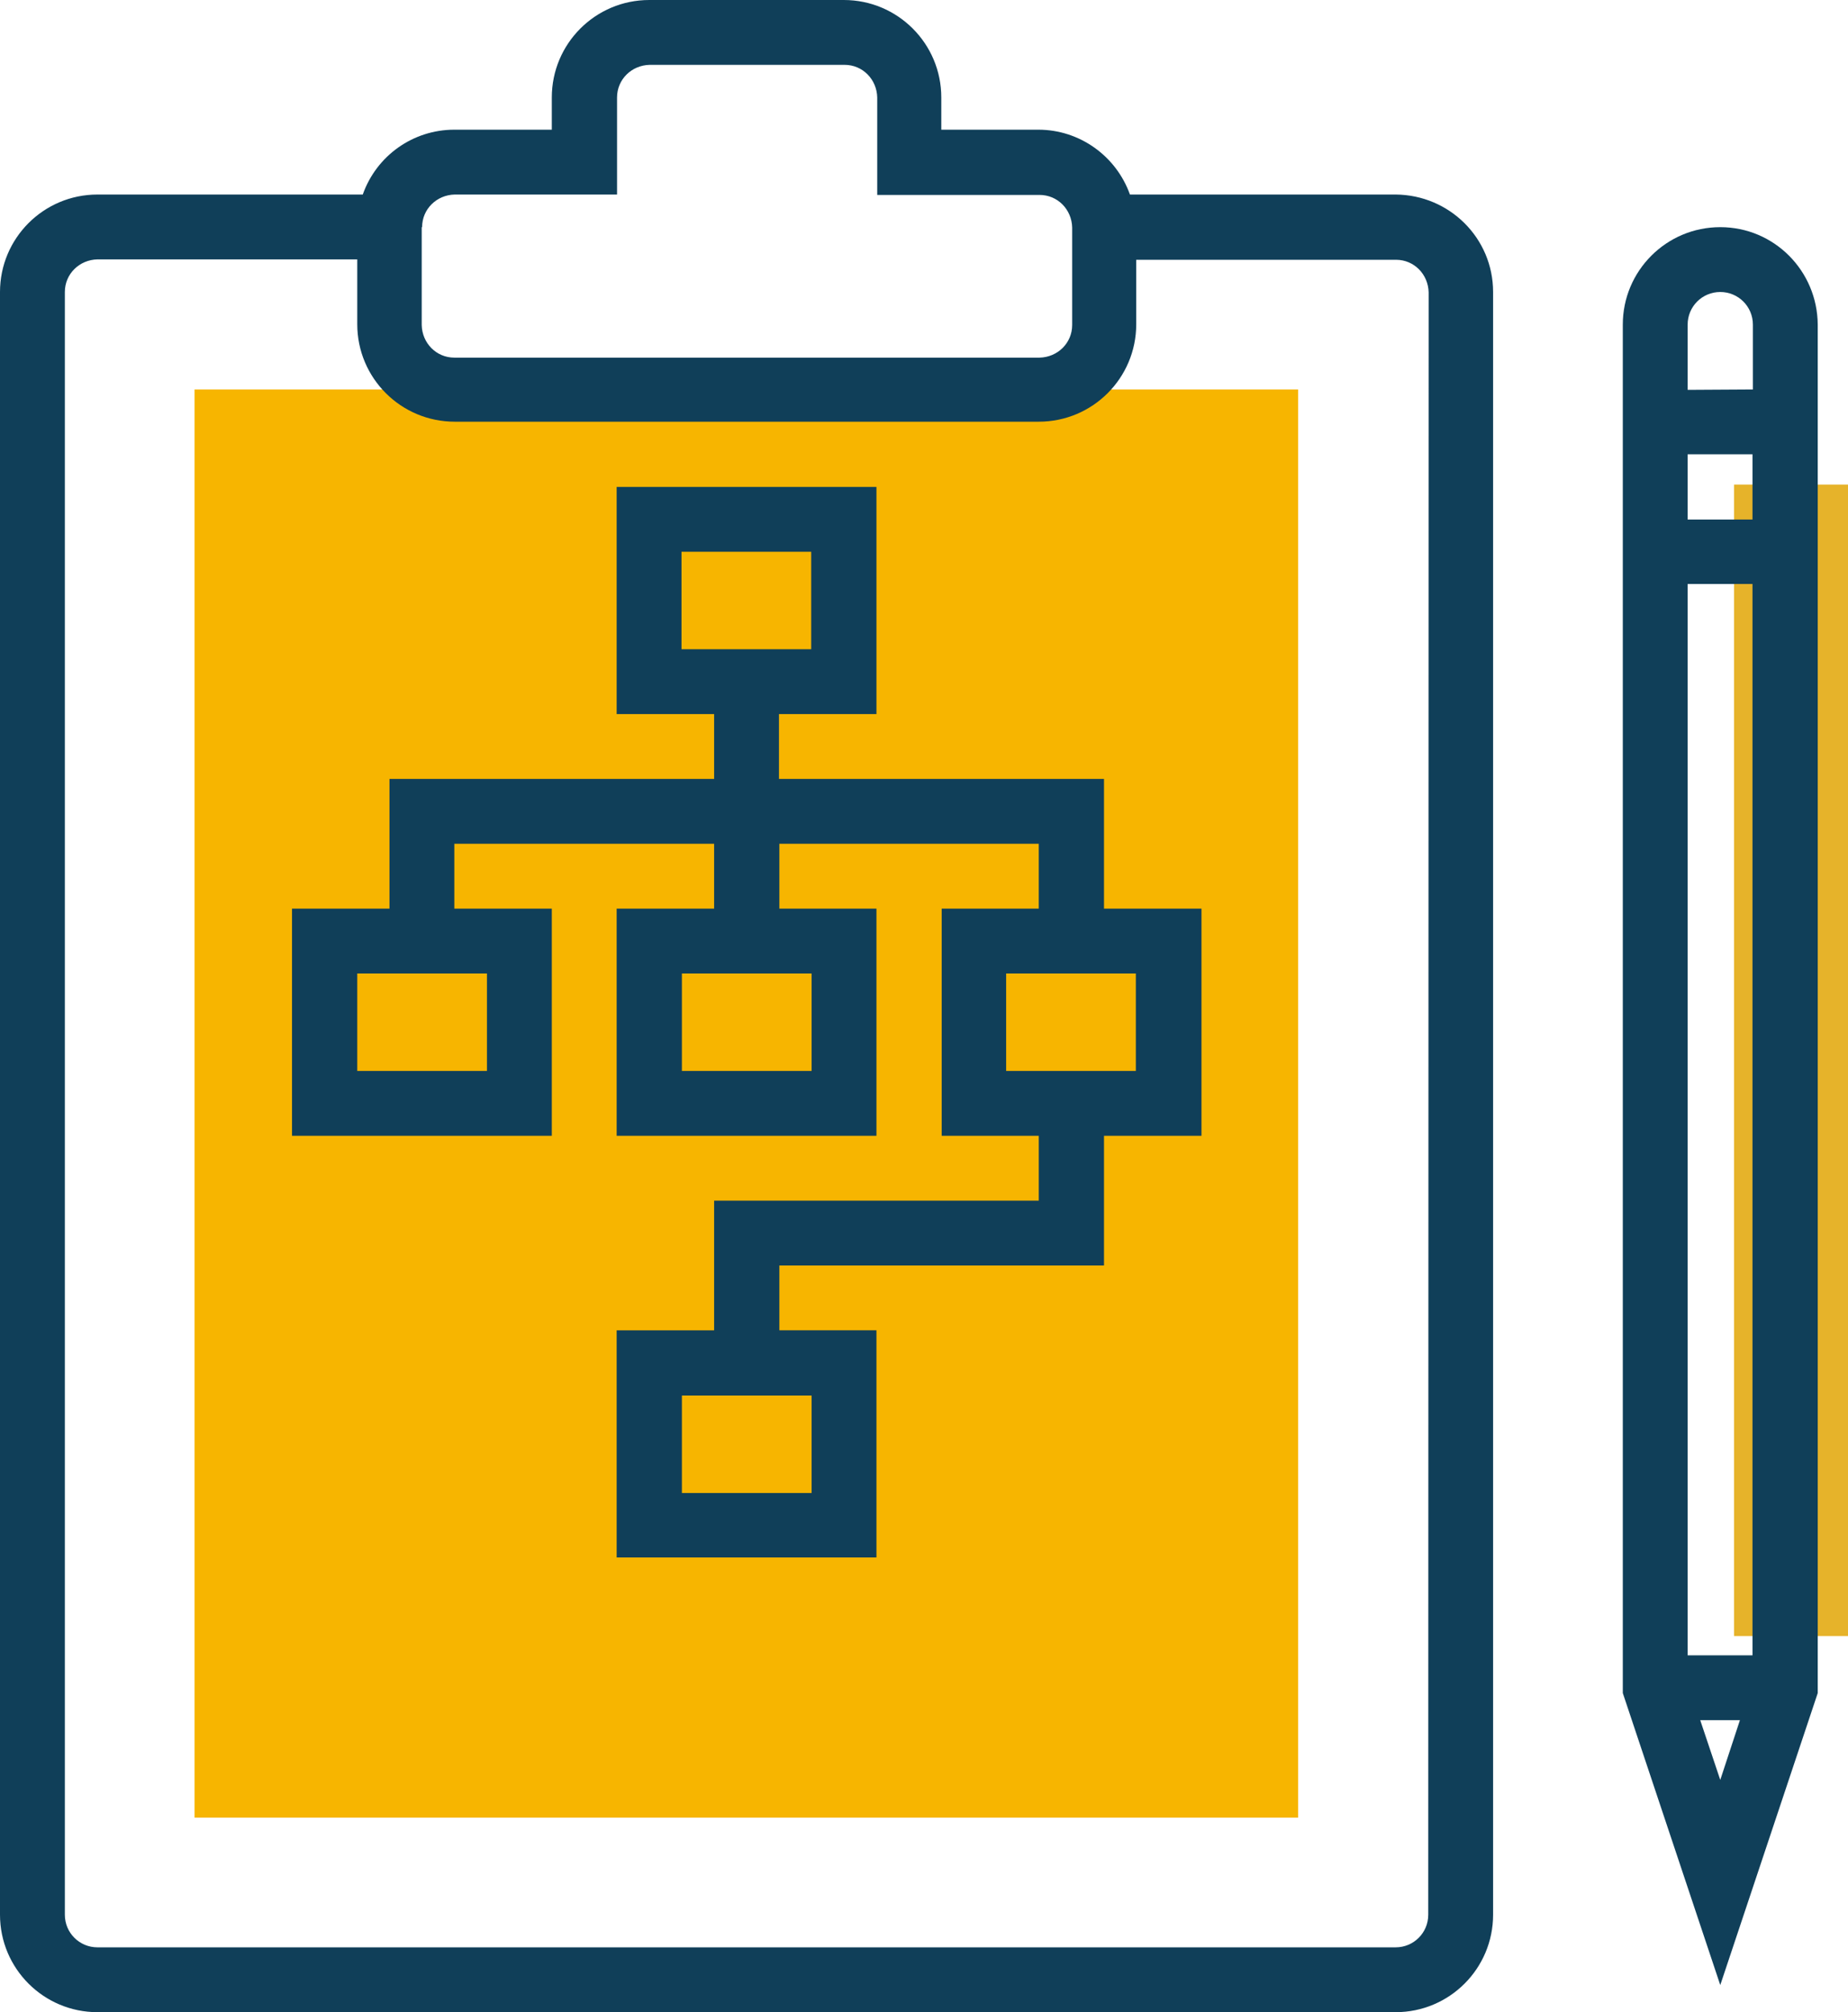 <?xml version="1.0" encoding="utf-8"?>
<!-- Generator: Adobe Illustrator 22.0.1, SVG Export Plug-In . SVG Version: 6.00 Build 0)  -->
<svg version="1.1" id="Layer_1" xmlns="http://www.w3.org/2000/svg" xmlns:xlink="http://www.w3.org/1999/xlink" x="0px" y="0px"
	 viewBox="0 0 470.2 512" style="enable-background:new 0 0 470.2 512;" xml:space="preserve">
<style type="text/css">
	.st0{fill:#F7B500;}
	.st1{fill:#103F59;}
	.st2{fill:#E6B32A;}
</style>
<title>comer2</title>
<rect x="49.5" y="99.1" class="st0" width="280.8" height="363.4"/>
<path class="st1" d="M355.1,49.5h-67.6C284,39.7,274.7,33,264.2,33h-24.7v-8.2c0-13.7-11.1-24.8-24.8-24.8h-49.5
	c-13.7,0-24.8,11.1-24.8,24.8V33h-24.8c-10.5,0-19.8,6.6-23.3,16.5H24.8C11.1,49.5,0,60.6,0,74.3v412.9C0,500.9,11.1,512,24.8,512
	h330.3c13.7,0,24.8-11.1,24.8-24.8V74.3C379.9,60.6,368.8,49.6,355.1,49.5z M107.4,57.8c0-4.6,3.7-8.2,8.3-8.3h41.3V24.8
	c0-4.6,3.7-8.2,8.3-8.3h49.6c4.6,0,8.2,3.7,8.3,8.3v24.8h41.3c4.6,0,8.2,3.7,8.3,8.3v24.8c0,4.6-3.7,8.2-8.3,8.3H115.6
	c-4.6,0-8.2-3.7-8.3-8.3V57.8z M363.4,487.2c0,4.6-3.7,8.3-8.3,8.3H24.8c-4.6,0-8.3-3.7-8.3-8.3V74.3c0-4.6,3.7-8.2,8.3-8.3h66.1
	v16.5c0,13.7,11.1,24.8,24.8,24.8h148.6c13.7,0,24.8-11.1,24.8-24.8V66.1h66.1c4.6,0,8.2,3.7,8.3,8.3L363.4,487.2L363.4,487.2z"/>
<rect x="441.2" y="123.3" class="st2" width="29" height="293"/>
<path class="st1" d="M280.8,198.2h-82.6v-16.5H223v-57.8h-66.1v57.8h24.8v16.5H99.1v33H74.3V289h66.1v-57.8h-24.8v-16.5h66.1v16.5
	h-24.8V289H223v-57.8h-24.7v-16.5h66v16.5h-24.7V289h24.7v16.5h-82.6v33h-24.8v57.8H223v-57.8h-24.7v-16.5h82.6V289h24.8v-57.8
	h-24.8V198.2L280.8,198.2z M173.4,140.4h33v24.8h-33V140.4z M123.9,272.5h-33v-24.8h33V272.5z M206.5,272.5h-33v-24.8h33V272.5z
	 M206.5,379.9h-33v-24.8h33V379.9z M289,272.5h-33v-24.8h33V272.5z"/>
<path class="st1" d="M437.7,57.8c-13.7,0-24.8,11.1-24.8,24.8v348.2l24.8,74.3l24.8-74.3V82.6C462.4,68.9,451.4,57.8,437.7,57.8z
	 M432.6,437.7h10.1l-5,15.2L432.6,437.7z M445.9,421.2h-16.5V148.6h16.5L445.9,421.2z M445.9,132.2h-16.5v-16.6h16.5L445.9,132.2z
	 M429.4,99.2V82.6c0-4.6,3.7-8.3,8.3-8.3c4.6,0,8.3,3.7,8.3,8.3c0,0,0,0,0,0v16.5L429.4,99.2z"/>
</svg>
